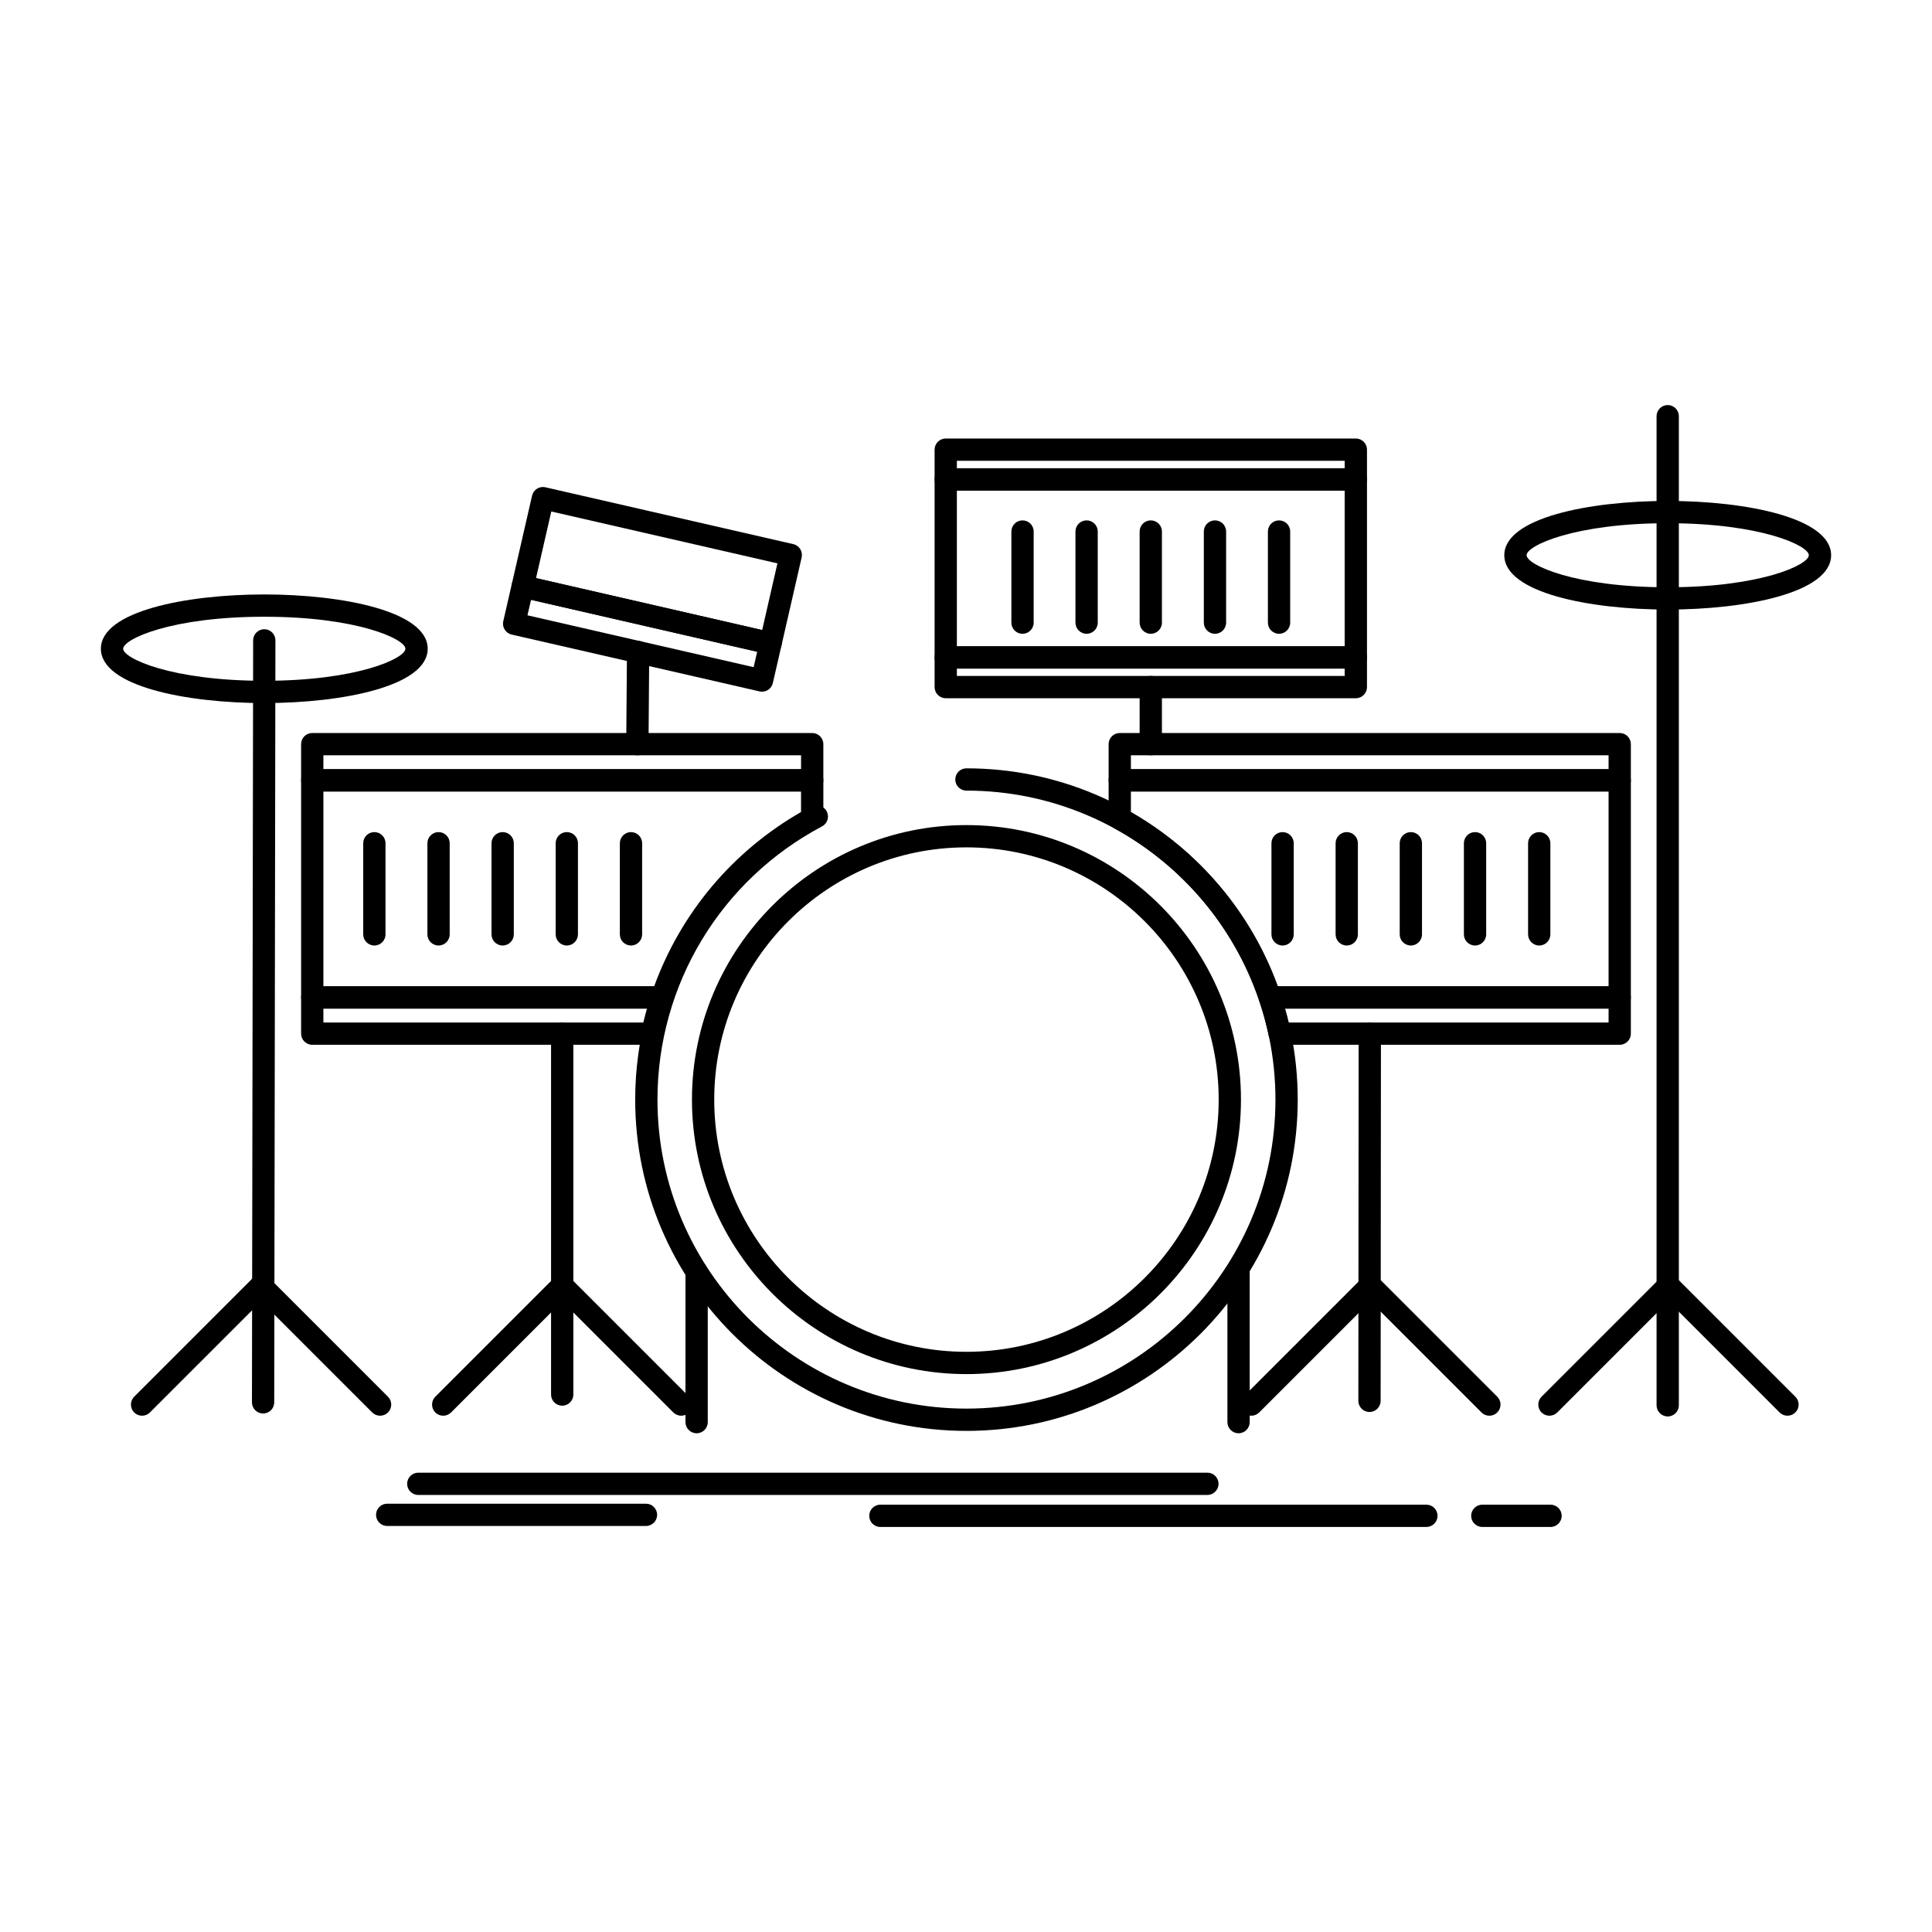 <?xml version="1.0" encoding="UTF-8"?>
<!-- Uploaded to: ICON Repo, www.svgrepo.com, Generator: ICON Repo Mixer Tools -->
<svg fill="#000000" width="800px" height="800px" version="1.1" viewBox="144 144 512 512" xmlns="http://www.w3.org/2000/svg">
 <g>
  <path d="m503.31 321.18h-108.68c-1.629 0-2.953-1.32-2.953-2.953v-47.176c0-1.629 1.32-2.953 2.953-2.953h108.68c1.629 0 2.953 1.32 2.953 2.953v47.176c-0.004 1.633-1.324 2.953-2.953 2.953zm-105.73-5.902h102.77v-41.273h-102.77z"/>
  <path d="m503.31 274h-108.68c-1.629 0-2.953-1.32-2.953-2.953v-7.883c0-1.629 1.32-2.953 2.953-2.953h108.68c1.629 0 2.953 1.32 2.953 2.953v7.883c-0.004 1.629-1.324 2.953-2.953 2.953zm-105.73-5.906h102.77v-1.977h-102.77z"/>
  <path d="m503.31 329.04h-108.68c-1.629 0-2.953-1.32-2.953-2.953v-7.859c0-1.629 1.32-2.953 2.953-2.953h108.68c1.629 0 2.953 1.32 2.953 2.953v7.859c-0.004 1.629-1.324 2.953-2.953 2.953zm-105.73-5.906h102.77v-1.957h-102.77z"/>
  <path d="m573.24 411.29h-92.707c-1.266 0-2.394-0.809-2.797-2.012-6.582-19.562-20.219-35.812-38.402-45.762-0.945-0.52-1.535-1.512-1.535-2.59v-10.121c0-1.629 1.32-2.953 2.953-2.953h132.49c1.629 0 2.953 1.32 2.953 2.953v57.531c-0.004 1.633-1.324 2.953-2.957 2.953zm-90.609-5.902h87.66v-51.625l-126.59-0.004v5.438c18.105 10.375 31.832 26.664 38.93 46.191z"/>
  <path d="m573.24 353.75h-132.49c-1.629 0-2.953-1.32-2.953-2.953v-9.59c0-1.629 1.32-2.953 2.953-2.953h132.49c1.629 0 2.953 1.32 2.953 2.953v9.59c-0.004 1.633-1.324 2.953-2.957 2.953zm-129.54-5.902h126.59v-3.688h-126.59z"/>
  <path d="m573.24 420.88h-90.109c-1.398 0-2.609-0.984-2.891-2.356-0.617-2.988-1.438-6.019-2.512-9.262-0.297-0.898-0.145-1.887 0.41-2.656 0.555-0.766 1.445-1.223 2.394-1.223h92.707c1.629 0 2.953 1.32 2.953 2.953v9.594c0 1.625-1.32 2.949-2.953 2.949zm-87.738-5.906h84.789v-3.688h-85.754c0.352 1.246 0.676 2.473 0.965 3.688z"/>
  <path d="m585.96 519.37c-1.629 0-2.953-1.32-2.953-2.953v-262.12c0-1.629 1.32-2.953 2.953-2.953 1.629 0 2.953 1.32 2.953 2.953v262.13c-0.004 1.629-1.324 2.949-2.953 2.949z"/>
  <path d="m585.96 305.54c-20.855 0-43.305-4.508-43.305-14.402 0-9.883 22.449-14.383 43.305-14.383 20.855 0 43.305 4.5 43.305 14.383-0.004 9.895-22.449 14.402-43.305 14.402zm0-22.883c-24.676 0-37.402 5.941-37.402 8.477 0 2.543 12.727 8.5 37.402 8.5 24.676 0 37.398-5.957 37.398-8.5 0-2.535-12.727-8.477-37.398-8.477z"/>
  <path d="m506.93 518.19h-0.004c-1.629 0-2.949-1.324-2.949-2.953l0.082-97.312c0-1.629 1.324-2.949 2.953-2.949h0.004c1.629 0 2.949 1.324 2.949 2.953l-0.082 97.312c-0.004 1.629-1.324 2.949-2.953 2.949z"/>
  <path d="m448.97 344.16c-1.629 0-2.953-1.32-2.953-2.953v-15.129c0-1.629 1.32-2.953 2.953-2.953 1.629 0 2.953 1.32 2.953 2.953v15.129c0 1.633-1.324 2.953-2.953 2.953z"/>
  <path d="m400.11 523.2c-48.402 0-87.777-39.379-87.777-87.777 0-32.613 17.918-62.363 46.762-77.645 1.441-0.762 3.227-0.215 3.988 1.227s0.215 3.227-1.227 3.988c-26.906 14.25-43.621 42.004-43.621 72.426 0 45.145 36.73 81.875 81.875 81.875 45.156 0 81.895-36.727 81.895-81.875 0-45.156-36.738-81.898-81.895-81.898-1.629 0-2.953-1.32-2.953-2.953 0-1.629 1.32-2.953 2.953-2.953 48.41 0 87.801 39.387 87.801 87.801-0.004 48.41-39.391 87.785-87.801 87.785z"/>
  <path d="m319.46 411.29h-92.707c-1.629 0-2.953-1.32-2.953-2.953v-57.531c0-1.629 1.32-2.953 2.953-2.953h132.49c1.629 0 2.953 1.32 2.953 2.953v10.121c0 1.078-0.59 2.07-1.535 2.59-18.156 9.938-31.797 26.191-38.402 45.766-0.406 1.199-1.531 2.008-2.797 2.008zm-89.758-5.902h87.66c7.121-19.535 20.844-35.824 38.922-46.188v-5.438h-126.58z"/>
  <path d="m359.24 353.75h-132.49c-1.629 0-2.953-1.32-2.953-2.953v-9.59c0-1.629 1.32-2.953 2.953-2.953h132.49c1.629 0 2.953 1.32 2.953 2.953v9.59c0 1.633-1.32 2.953-2.953 2.953zm-129.54-5.902h126.59v-3.688h-126.59z"/>
  <path d="m316.86 420.88h-90.109c-1.629 0-2.953-1.32-2.953-2.953v-9.594c0-1.629 1.32-2.953 2.953-2.953h92.707c0.949 0 1.84 0.457 2.394 1.223 0.555 0.77 0.707 1.758 0.41 2.656-1.07 3.227-1.891 6.258-2.508 9.258-0.285 1.379-1.496 2.363-2.894 2.363zm-87.16-5.906h84.789c0.289-1.219 0.609-2.441 0.965-3.688h-85.754z"/>
  <path d="m213.72 518.59h-0.004c-1.629-0.004-2.949-1.328-2.945-2.957l0.316-201.94c0.004-1.629 1.324-2.945 2.953-2.945h0.004c1.629 0.004 2.949 1.328 2.945 2.957l-0.316 201.94c-0.004 1.629-1.324 2.945-2.953 2.945z"/>
  <path d="m214.04 330.32c-20.855 0-43.305-4.508-43.305-14.402 0-9.883 22.449-14.383 43.305-14.383 20.859 0 43.305 4.5 43.305 14.383 0 9.895-22.445 14.402-43.305 14.402zm0-22.879c-24.676 0-37.402 5.941-37.402 8.477 0 2.543 12.727 8.5 37.402 8.5 24.676 0 37.402-5.957 37.402-8.5 0-2.535-12.727-8.477-37.402-8.477z"/>
  <path d="m292.99 516.52c-1.629 0-2.953-1.32-2.953-2.953v-95.641c0-1.629 1.32-2.953 2.953-2.953 1.629 0 2.953 1.32 2.953 2.953v95.641c0 1.633-1.324 2.953-2.953 2.953z"/>
  <path d="m348.2 317.46c-0.219 0-0.441-0.023-0.66-0.074l-65.684-15.086c-1.59-0.363-2.582-1.949-2.219-3.535l5.367-23.41c0.176-0.762 0.648-1.426 1.309-1.844 0.664-0.418 1.469-0.551 2.227-0.375l65.684 15.062c1.59 0.363 2.582 1.949 2.219 3.535l-5.367 23.43c-0.176 0.762-0.648 1.426-1.309 1.844-0.473 0.301-1.016 0.453-1.566 0.453zm-62.148-20.254 59.93 13.766 4.047-17.676-59.93-13.746z"/>
  <path d="m345.94 327.3c-0.219 0-0.441-0.023-0.664-0.074l-65.684-15.062c-1.59-0.363-2.582-1.949-2.219-3.535l2.262-9.867c0.176-0.762 0.648-1.426 1.309-1.844 0.664-0.418 1.465-0.551 2.231-0.375l65.684 15.086c1.59 0.363 2.582 1.949 2.215 3.539l-2.262 9.844c-0.312 1.363-1.527 2.289-2.871 2.289zm-62.152-20.234 59.934 13.742 0.941-4.09-59.93-13.766z"/>
  <path d="m312.91 344.16h-0.023c-1.629-0.012-2.941-1.344-2.93-2.977l0.191-24.402c0.012-1.629 1.359-2.938 2.977-2.93 1.629 0.012 2.941 1.344 2.93 2.977l-0.191 24.402c-0.016 1.625-1.336 2.93-2.953 2.93z"/>
  <path d="m400.11 508.15c-40.105 0-72.734-32.629-72.734-72.734 0-40.117 32.629-72.758 72.734-72.758 40.117 0 72.758 32.637 72.758 72.758-0.004 40.109-32.641 72.734-72.758 72.734zm0-139.59c-36.852 0-66.832 29.992-66.832 66.852 0 36.852 29.98 66.832 66.832 66.832 36.863 0 66.852-29.98 66.852-66.832 0-36.863-29.992-66.852-66.852-66.852z"/>
  <path d="m475.61 519.18c-0.754 0-1.512-0.289-2.086-0.863-1.152-1.152-1.152-3.019 0-4.176l31.543-31.543c1.152-1.152 3.019-1.152 4.176 0 1.152 1.152 1.152 3.019 0 4.176l-31.543 31.543c-0.578 0.574-1.336 0.863-2.09 0.863z"/>
  <path d="m538.7 519.18c-0.754 0-1.512-0.289-2.086-0.863l-31.543-31.543c-1.152-1.152-1.152-3.023 0-4.176 1.152-1.152 3.019-1.152 4.176 0l31.543 31.543c1.152 1.152 1.152 3.023 0 4.176-0.578 0.574-1.332 0.863-2.09 0.863z"/>
  <path d="m554.61 519.18c-0.754 0-1.512-0.289-2.086-0.863-1.152-1.152-1.152-3.023 0-4.176l31.547-31.543c1.152-1.152 3.019-1.152 4.176 0 1.152 1.152 1.152 3.023 0 4.176l-31.547 31.543c-0.578 0.574-1.336 0.863-2.09 0.863z"/>
  <path d="m617.7 519.18c-0.754 0-1.512-0.289-2.086-0.863l-31.543-31.543c-1.152-1.152-1.152-3.023 0-4.176 1.152-1.152 3.019-1.152 4.176 0l31.543 31.543c1.152 1.152 1.152 3.023 0 4.176-0.578 0.574-1.332 0.863-2.09 0.863z"/>
  <path d="m261.45 519.18c-0.754 0-1.512-0.289-2.086-0.863-1.152-1.152-1.152-3.019 0-4.176l31.543-31.543c1.152-1.152 3.023-1.152 4.176 0 1.152 1.152 1.152 3.019 0 4.176l-31.543 31.543c-0.578 0.574-1.336 0.863-2.09 0.863z"/>
  <path d="m324.53 519.18c-0.754 0-1.512-0.289-2.09-0.863l-31.543-31.543c-1.152-1.152-1.152-3.023 0-4.176 1.152-1.152 3.023-1.152 4.176 0l31.543 31.543c1.152 1.152 1.152 3.023 0 4.176-0.574 0.574-1.332 0.863-2.086 0.863z"/>
  <path d="m181.65 519.18c-0.754 0-1.512-0.289-2.086-0.863-1.152-1.152-1.152-3.019 0-4.176l31.543-31.543c1.152-1.152 3.023-1.152 4.176 0 1.152 1.152 1.152 3.019 0 4.176l-31.547 31.539c-0.578 0.578-1.332 0.867-2.086 0.867z"/>
  <path d="m244.73 519.18c-0.754 0-1.512-0.289-2.09-0.863l-31.543-31.543c-1.152-1.152-1.152-3.023 0-4.176 1.152-1.152 3.023-1.152 4.176 0l31.543 31.543c1.152 1.152 1.152 3.023 0 4.176-0.578 0.574-1.332 0.863-2.086 0.863z"/>
  <path d="m328.61 523.83c-1.629 0-2.953-1.32-2.953-2.953v-39.805c0-1.629 1.32-2.953 2.953-2.953 1.629 0 2.953 1.32 2.953 2.953v39.805c0 1.633-1.32 2.953-2.953 2.953z"/>
  <path d="m472.23 523.83c-1.629 0-2.953-1.32-2.953-2.953v-39.805c0-1.629 1.32-2.953 2.953-2.953 1.629 0 2.953 1.32 2.953 2.953v39.805c-0.004 1.633-1.324 2.953-2.953 2.953z"/>
  <path d="m243.21 394.57c-1.629 0-2.953-1.32-2.953-2.953v-24.148c0-1.629 1.32-2.953 2.953-2.953 1.629 0 2.953 1.32 2.953 2.953v24.148c0 1.629-1.32 2.953-2.953 2.953z"/>
  <path d="m260.22 394.57c-1.629 0-2.953-1.32-2.953-2.953v-24.148c0-1.629 1.32-2.953 2.953-2.953 1.629 0 2.953 1.32 2.953 2.953v24.148c0 1.629-1.32 2.953-2.953 2.953z"/>
  <path d="m277.21 394.57c-1.629 0-2.953-1.32-2.953-2.953v-24.148c0-1.629 1.32-2.953 2.953-2.953 1.629 0 2.953 1.32 2.953 2.953v24.148c-0.004 1.629-1.324 2.953-2.953 2.953z"/>
  <path d="m294.21 394.57c-1.629 0-2.953-1.32-2.953-2.953v-24.148c0-1.629 1.32-2.953 2.953-2.953 1.629 0 2.953 1.32 2.953 2.953v24.148c-0.004 1.629-1.324 2.953-2.953 2.953z"/>
  <path d="m311.22 394.57c-1.629 0-2.953-1.32-2.953-2.953v-24.148c0-1.629 1.32-2.953 2.953-2.953 1.629 0 2.953 1.32 2.953 2.953v24.148c-0.004 1.629-1.324 2.953-2.953 2.953z"/>
  <path d="m483.9 394.57c-1.629 0-2.953-1.32-2.953-2.953v-24.148c0-1.629 1.32-2.953 2.953-2.953 1.629 0 2.953 1.32 2.953 2.953v24.148c-0.004 1.629-1.324 2.953-2.953 2.953z"/>
  <path d="m500.9 394.57c-1.629 0-2.953-1.32-2.953-2.953v-24.148c0-1.629 1.32-2.953 2.953-2.953 1.629 0 2.953 1.32 2.953 2.953v24.148c0 1.629-1.32 2.953-2.953 2.953z"/>
  <path d="m517.89 394.57c-1.629 0-2.953-1.32-2.953-2.953v-24.148c0-1.629 1.32-2.953 2.953-2.953 1.629 0 2.953 1.32 2.953 2.953v24.148c0 1.629-1.324 2.953-2.953 2.953z"/>
  <path d="m534.9 394.57c-1.629 0-2.953-1.32-2.953-2.953v-24.148c0-1.629 1.32-2.953 2.953-2.953 1.629 0 2.953 1.32 2.953 2.953v24.148c0 1.629-1.324 2.953-2.953 2.953z"/>
  <path d="m551.91 394.57c-1.629 0-2.953-1.32-2.953-2.953v-24.148c0-1.629 1.32-2.953 2.953-2.953 1.629 0 2.953 1.32 2.953 2.953v24.148c0 1.629-1.324 2.953-2.953 2.953z"/>
  <path d="m414.98 311.96c-1.629 0-2.953-1.32-2.953-2.953v-24.148c0-1.629 1.32-2.953 2.953-2.953 1.629 0 2.953 1.32 2.953 2.953v24.148c0 1.633-1.32 2.953-2.953 2.953z"/>
  <path d="m431.96 311.96c-1.629 0-2.953-1.32-2.953-2.953v-24.148c0-1.629 1.32-2.953 2.953-2.953 1.629 0 2.953 1.32 2.953 2.953v24.148c0 1.633-1.32 2.953-2.953 2.953z"/>
  <path d="m448.97 311.96c-1.629 0-2.953-1.32-2.953-2.953v-24.148c0-1.629 1.32-2.953 2.953-2.953 1.629 0 2.953 1.32 2.953 2.953v24.148c0 1.633-1.324 2.953-2.953 2.953z"/>
  <path d="m465.98 311.96c-1.629 0-2.953-1.32-2.953-2.953v-24.148c0-1.629 1.32-2.953 2.953-2.953 1.629 0 2.953 1.32 2.953 2.953v24.148c-0.004 1.633-1.324 2.953-2.953 2.953z"/>
  <path d="m482.96 311.96c-1.629 0-2.953-1.32-2.953-2.953v-24.148c0-1.629 1.32-2.953 2.953-2.953 1.629 0 2.953 1.32 2.953 2.953v24.148c0 1.633-1.32 2.953-2.953 2.953z"/>
  <path d="m463.97 540.18h-209.12c-1.629 0-2.953-1.32-2.953-2.953 0-1.629 1.32-2.953 2.953-2.953h209.12c1.629 0 2.953 1.32 2.953 2.953 0 1.633-1.324 2.953-2.953 2.953z"/>
  <path d="m522.01 548.66h-144.7c-1.629 0-2.953-1.32-2.953-2.953 0-1.629 1.32-2.953 2.953-2.953h144.7c1.629 0 2.953 1.32 2.953 2.953-0.004 1.633-1.324 2.953-2.957 2.953z"/>
  <path d="m554.91 548.66h-18.086c-1.629 0-2.953-1.32-2.953-2.953 0-1.629 1.32-2.953 2.953-2.953h18.086c1.629 0 2.953 1.32 2.953 2.953-0.004 1.633-1.324 2.953-2.953 2.953z"/>
  <path d="m315.19 548.4h-68.582c-1.629 0-2.953-1.32-2.953-2.953 0-1.629 1.32-2.953 2.953-2.953h68.582c1.629 0 2.953 1.32 2.953 2.953 0 1.633-1.32 2.953-2.953 2.953z"/>
 </g>
</svg>